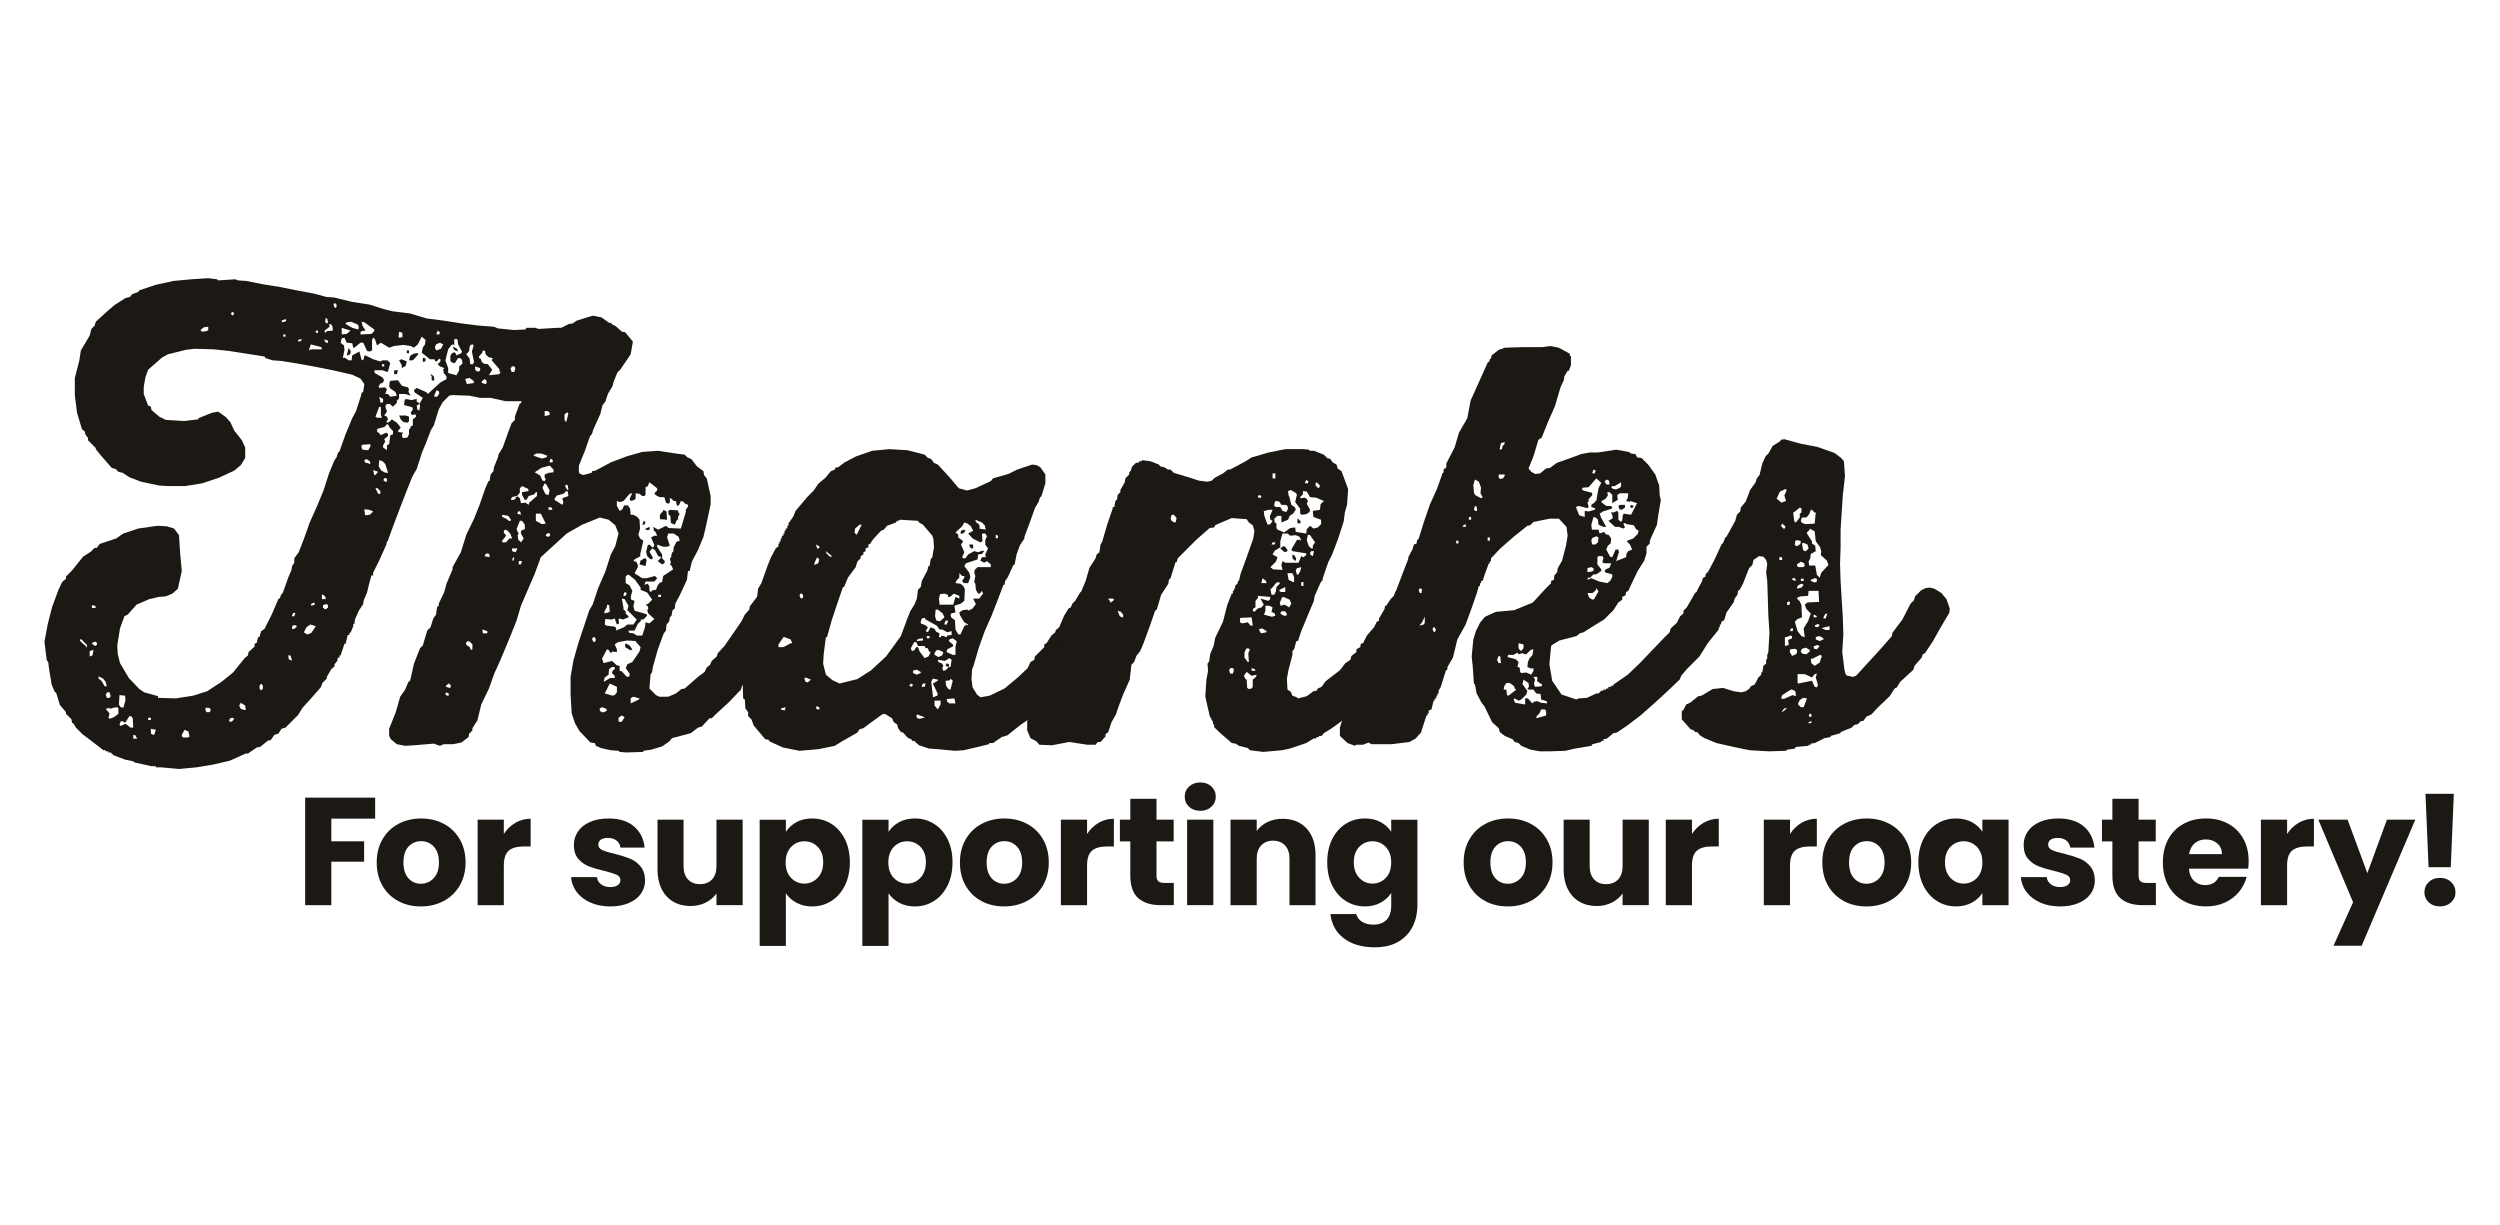 <svg viewBox="0 0 816 400" version="1.1" xmlns="http://www.w3.org/2000/svg" data-name="Layer 1" id="Layer_1">
  <defs>
    <style>
      .cls-1 {
        fill: #1c1814;
        stroke-width: 0px;
      }
    </style>
  </defs>
  <g>
    <path d="M31.26,146.24l-2.52-2.52v-.72l-.9-1.26-.18-.9-.9-.72-1.62-5.4-.72-5.76v-5.58l1.44-5.58.54-3.42,2.88-4.86.54-2.16,1.08-1.08.36-1.26,4.14-3.78,2.16-1.8,3.42-2.16,1.44-.36.72-.9,1.98-.72.36-.54,5.4-1.8,5.76-1.26,5.76-.54,5.58-.36,2.88.36.36.36,5.58-.36.9.36,2.7.18,5.4,1.08,5.58.9,5.4,1.08,5.76,1.08,3.96,1.08,2.52.18,5.94,1.44,5.76.9,4.5,1.44,2.88.72,5.76.72,5.4,1.62,5.58.72,5.76.9,5.76.72,4.86.36,1.26.54,5.22.54,3.78-.18.36-.54h2.88l1.08.36,6.12-.36h1.26l2.52-1.26,1.26-.18,1.26-.9,5.22-1.62,2.88.54,2.52,1.8h.72v.36l1.44.72,1.98,1.8,1.08.18,2.52,3.06-.72,4.14-3.42,5.04-2.7,2.52-.9.18v.36h-.9v.36h-.72v.54h-.9l-.18.54h-.72l-.72,1.08h-.72v.36h-.9l-.54.54-1.08.18v.54h-.9v.36h-.72v.36l-4.68,1.08-6.12.54h-3.06l-.9.54-5.58.18h-4.5l-4.86-1.08h-3.42l-3.6-.72-5.58-.18-.9.18-2.16,2.16-1.26,2.34-1.62,5.22-.9,1.44-1.8,4.68-1.08,2.52-1.8,5.58-1.44,2.52-1.8,4.5-2.16,5.58-1.98,5.22-1.98,5.4v.36h-.36l-.18,1.08-2.34,5.22-1.98,3.96v.9h-.54l-.72,2.52-.72,3.06-1.08,2.52-.18,1.26-1.44,2.16-1.26,2.88-.18,1.44h-.36v.72l-.9,2.16h-.36v.72h-.54l-.72,2.88h-.36l-1.26,3.78h-.36v.72h-.54l-.18,1.08-.9,1.08v.72l-1.08.9-1.44,2.52v.54l-1.44,1.44-.54,1.44-3.96,4.5-1.98,2.16-1.44,2.34-4.14,4.14-1.26.36-1.08,1.62-1.26.36-1.26,1.8h-.72l-2.7,2.16-1.08.18-2.88,1.98h-.72l-5.22,2.34-5.4,1.26-5.4.9-5.76.54-5.94-.54h-1.62v-.36h-1.44l-5.58-1.26-.36-.36-2.7-.54-3.78-1.44-.9-.9h-.72v-.36h-.9v-.36h-.72l-4.68-3.6-2.16-1.62-2.16-2.16-.72-1.26-.54-.36-.18-1.08-1.8-1.8v-.54l-1.98-2.34-1.26-4.14h-.36l-1.08-2.52-.9-5.58-.18-1.62-.54-.9-.72-5.94,1.08-5.76,1.44-5.58,1.98-5.4,1.26-2.7,1.26-1.08v-.72l1.98-1.98,3.6-4.5,2.52-1.62,1.26-1.26h.72l.9-1.26,5.4-1.8,2.34-1.62,4.86-1.62,6.3-.9,3.06.18,2.34.72,1.62,2.16.36,5.76.54,5.94-1.26,5.76-1.8,1.62-2.16.9-2.34.18-3.06.72-4.14,1.8-2.88,3.24-1.08.54-1.44,3.96-.9,5.58.18,2.88.72,2.88,2.88,4.86,3.42,3.6,1.62,1.08,4.5,1.26v.54l5.76.18,5.76-.9,4.5-1.44,4.68-3.06,3.78-3.06,3.78-4.68,1.08-.9.18-1.08,1.98-1.8v-.9l.72-.36.36-1.62.54-.36.54-1.8,1.08-.72,2.52-5.04,1.98-4.68.54-.36.36-1.08.54-.54,1.8-5.04,1.08-2.52.18-1.26.72-1.08v-1.44l1.44-1.98,1.62-4.14,1.98-5.58,2.34-5.22,2.16-5.22,1.8-5.58,1.62-3.96.9-1.44.36-1.26.54-.54,1.98-5.58,2.16-5.22,1.26-2.34,1.62-5.04.18-.9.54-.36.36-2.52-1.26-1.8-2.7-1.26-6.3-1.44-5.4-1.08-5.94-1.08-5.58-.9-2.7-.18-2.34-.72-.36-.54-11.52-1.8-5.04-.54-6.3-.18-2.88.36-5.76,1.44-1.98,1.08-4.5,3.96-.9,2.52-.54,3.06v2.34l1.44,3.78.9.36.18,1.08,2.52,2.16,2.16,1.08,5.94.36,4.68-.54v-.36l4.5-1.8,1.98-.36,2.52,1.8,1.44,1.62,1.26,2.7,2.52,3.24,1.08,2.34v3.42l-1.44,2.34-2.16,1.8-5.04,2.34-5.4,1.8-5.58.9h-5.76l-2.7-.18-5.94-1.26-3.78-1.44-2.16-1.44-1.44-.36-.9-.9-1.26-.36-3.78-4.32-1.44-1.8v-.36ZM27.66,210.5l.72.9v-.9l-1.98-1.98-.36.54,1.26,1.26.36.18ZM29.28,214.28l.9-.36.36-1.8-1.26.36v1.8ZM30,198.44h1.26l-.18-.72-1.08-.18v.9ZM30,210.14l1.08.72.54-.36v-.72l-.54-.36-.9.36-.18.36ZM33.24,222.38l.9,1.62h.72l-.36-1.44-.9-1.08-1.44-.72v.72l.9.72.18.18ZM34.5,226.52l.36,1.26h.9l.36-.54-.36-1.26h-.9v.36l-.36.18ZM35.76,233l-.36,1.26.36.36,1.44-.54,1.44-1.08v-1.98l-.9-.18-1.98.54v-.36l-1.26.36,1.08,1.26.18.36ZM40.26,231.02l.72-2.52-.18-1.44-1.8-.18-.18,3.06.54.9h.36l.54.18ZM40.62,235.88l-.54-.54-.72.18-.36,1.08.36.36,1.62-.72,1.62,1.26h.9l-.18-3.06-.36-.54-.72-.18-1.26,1.98-.36.18ZM43.5,241.1h1.26l-.54-1.08-.72-.18v1.26ZM48.36,234.98h.9v-.72h-.9v.72ZM50.34,239.84l.54-1.62-1.62-.36v1.62l.72.36h.36ZM59.34,240.38l.54.36h1.44l.54-.36-.36-1.62-1.26-.54-.9,1.62v.54ZM65.46,107.9l.54.36,1.44-.18.54-.36v-1.08l-1.44.18-.9.72-.18.36ZM68.7,232.1v-.72l-.54-.36h-1.08v.9l.36.54h.9l.36-.36ZM74.82,235.52h.9l.72-.9-.54-.36-.72.18-.36.54v.54ZM75.36,102.5l.72.54.36-.9-.72-.36-.36.72ZM80.22,231.74l-.18-1.44-1.44-.9-.54.9.54,1.08,1.08.36h.54ZM85.44,225.26l.36-.54v-.9l-.36-.54h-.36l-.36.54v.9l.36.54h.36ZM93.18,104.12l-1.26.54.18.54,1.26-.36v-.36l-.18-.36ZM92.46,109.88h.72v-.72h-.72v.72ZM95.34,215.54l-.54-1.62h-.72l.18,1.26.72.36h.36ZM95.34,201.14h.72l.36-1.08h-.72l-.36.72v.36ZM95.34,205.28h.72l.9-.9-.72-.36-.72.18-.18.54v.54ZM97.32,111.5l.9-.18.36-.54h-1.08l-.18.36v.36ZM99.3,206.54l1.08.54,1.26-.54,1.44-2.16-1.8-.54-1.26.9-.72,1.44v.36ZM100.92,114.38l.72-.36h3.42l-.18-.72-3.42-.9-.54,1.62v.36ZM102.54,196.64l-1.08.54.18.54,1.08-.36v-.36l-.18-.36ZM103.08,108.62h.72v-.72h-.72v.72ZM105.06,195.56h1.26l-.18-.9-1.08-.72v1.62ZM105.42,197.54v.9h.36v.36h.9v-.36h.36v-.9l-.36-.36-.9.18-.36.18ZM107.04,111.86v-.72l-1.26-.36.54,1.08h.72ZM106.32,108.62l.36-.54,1.98-.18-.18-1.44-.36-.54-.72-.18.18.9-1.62,1.26v.36l.36.36ZM107.04,105.38l-.18-1.26-.54-.36-.18,1.44.54.36.36-.18ZM109.56,100.52l.36-.54-.18-.72-.54-.36-.36.54.36.9.36.18ZM136.92,131.84l1.08-1.98-2.7-1.8-.18-.72.9-.72,3.24,1.44.36.54,4.14-3.78,1.98-1.08v-.9l-.9-1.08-.18-1.26.36-.36-1.44-.54-.72-.72.9-.9v-.72l-.36-.18-.9.9h-.36l-.36-.72h-1.44l-2.7-2.16.36-1.62.72-1.08.18-1.44-1.26-1.08-1.26,2.52-1.26,1.08-1.08-.54-2.34-.36-3.06.36-1.62.54-2.7-1.62-1.26.9-.72-2.16-.54-.36-.36.72v3.42l-.72.36-.9-.18-1.26-2.7h-.9l-1.98,1.62h-.36l-.36-1.44-1.8-.18-.72-1.62-.9.18-.36,1.44,1.08.9.18,1.44-.54,2.7.54-.18,1.44.9h.9l.18-1.62,2.34-1.26.72,2.7.54.18.36-1.44.36-.18,2.52,1.26,2.34.72.72-.36h1.62l.9.9-.72,2.7-.36.18-1.44-.54h-2.7l.18.9,2.52,1.44.54.9-.54.9-.72.18-.54.9.18.54,1.8-.18.72.54-.54,1.62h.9l.72.9,2.16-.36-.54-1.26-1.62-1.08-.36-.72.18-1.44.36-.36,2.34-.18,1.26,1.8,1.98.54.36.54-.18.9.72,1.26-1.8-.54h-1.98v1.44l-.72.72v.72l-1.26,1.26-1.08-.9h-.9l-.54.72.54,1.8-.9,1.26.9.36.36.9-.54.72.18.36.72-.18.9-.9,1.62,1.08,1.26,1.62-.9,1.08.18.36,1.44.18-.36.9.36.9,1.44-.18.54-1.08v-1.62l.36-.18.18-.72.72-.36v-1.98l1.08-.9-.18-.72-1.26.18-.36-.72.72-1.08-.18-.72-2.7-.72.18-1.44.36-.54,1.8.36,1.8-.36v.9l.72.36.18.36ZM111.54,109.16l1.62-.18,1.26-1.08-2.88-.9v2.16ZM112.8,105.74l2.16,1.26,1.98.54.18-.9-.36-.72-2.16-.9-1.44.18-.36.36v.18ZM113.52,113.48l.9.9v.9l-.36.54-.9.18.54-1.98-.18-.54ZM119.28,107.9l-1.26.18-.36.36v.72l3.6-.18.9-.9v-.54l-3.24-2.34-.9-.18.36,1.44.72,1.08.18.36ZM118.02,145.34v.9l.36.54,1.8.18.72-1.26v-.72l-2.52.18-.36.18ZM118.92,150.2l.18.72,1.8.54-.18-.9-1.08-.72-.72.36ZM119.28,168.2l1.44-.18,1.08-1.08-1.26-.54-1.62-.18.18,1.62.18.36ZM122.52,155.06l.9-1.08-1.62-.54.36,1.62h.36ZM122.52,135.98l.54.36h1.62l-.36-.9v-2.52l-.54-.18-1.08,2.88-.18.36ZM124.14,161.18v-.9l-.9-.9-.72-.18.9,1.98h.72ZM123.06,140.84l1.08.9v.36l1.98-.9.54.54v.54l-1.26,1.08.36.72-.72,1.26v.72l1.26.9v-1.62l.72-.36.36-2.88.9-.36v-1.08l-1.08-1.08-.54-1.08h-.36l-.9.9-2.16.54-.18.54v.36ZM126.66,154.34l-.9-2.88-.9-.9-1.08-.36-.18,1.98.72,1.26,1.08.72.9.18h.36ZM124.14,131.48l.9-.18v-1.08l-1.26-.72.36,1.62v.36ZM124.68,119.6h.72v-.72h-.72v.72ZM126.3,157.22v-.9l-.54-.36-.54.36v.54l.54.36h.54ZM128.64,120.86h1.26l-.36,1.26h-.9v-1.26ZM130.26,110.24l1.08-.18v-1.44l-1.08-.36-.18,1.62.18.36ZM132.78,117.98l-.36,1.44-1.26.72v-.9l-.9-1.62.72-.36,1.44.54.36.18ZM130.26,135.62h2.16l1.08.36v1.44l-.36.54-1.44-.18-.9-.9-.36-.9-.18-.36ZM132.78,114.38h.72v.9h-.72v-.9ZM136.38,115.28l.18.36-1.8,1.98h-1.26l.36-1.44,1.08-.72,1.08-.18h.36ZM136.92,131.84l-.9.54.18,1.26.72.36.18-1.8-.18-.36ZM138,116.9l.36-.18.54.36v.72l-.54.36-.36-.18v-1.08ZM140.52,122.48l.18-.36.9.72.18,1.26-.54.18-.36-.36v-1.26l-.36-.18ZM141.78,129.5h.9l.72-1.08-.18-.72-.72-.36-.72,1.62v.54ZM142.5,114.38l1.44-.54.72-1.44-1.08-.54-1.26.54-.36.9.18.72.36.36ZM142.5,109.16h.9l.18-.72-.72-.54-.36.9v.36ZM148.98,116l1.62-.72.18-.54-1.26-2.34-.18-1.44-.36-.36-.72.18v1.98l-.36-.36-.54.18-1.08,1.44-.9,3.6.9,2.52v1.62l2.7.72.9-1.62v-1.26l1.08-.9-.18-1.26-.54-.54h-.72l-1.08,1.62-.9-.18-.54-.54v-1.62l.36-.72.9-.54.54.54.18.54ZM147.9,113.12l1.26.72.36.9-1.26-.54-.36-.72v-.36ZM151.85,123.74l.54,1.62,2.34-.36-.18-.72-1.26-.9-1.08.18-.36.18ZM152.4,115.28l-.18.36,1.08,1.44.18,1.8h.9l.36-.72-.72-3.42.54-1.8-.18-.54-.72.18-.36.54-.18,1.44-.36.54-.36.18ZM156.72,120.86v-.72l-1.62-.54v1.08l.54.54h.72l.36-.36ZM156.35,116.9l.54.18.36,1.08.72.54,1.26.18,1.44,1.8-1.08,1.8,3.42-.36.36-.72-.36-.18v-.72l-2.52-2.88.36-.72-1.44-.36-.9-.9-.18-1.08-.72-.18-.18.72-1.08,1.26v.54ZM157.26,125l1.26.36.36-.36-.18-.9-.54-.36-.9.72v.54ZM166.61,120.14l.36,1.26h.9l.36-1.26-.36-.54h-.9v.36l-.36.18Z" class="cls-1"></path>
    <path d="M189.11,154.52l1.26.54,2.7-.72.18-.54,1.08-.18,5.04-2.7,5.22-1.98,5.04-1.44,5.22-.36,5.76.9,2.88.36.9.9,1.26.54,1.8,2.34,2.16,1.62.18,1.26.9,1.08,1.26,5.76v2.7l-1.26,5.94-1.08,4.68-1.8,4.32-1.98,3.78-.72,3.06h-.54l-.36,2.88-2.34,5.04-1.44,2.7-.18,1.62-.72.54-.36,1.8-.54.54-.18,1.26-.9,1.08-.18,1.98-.72.9-1.98,5.4-1.62,5.76-.18,1.44-.54.9-.36,4.5,2.16,2.16,1.08.54h2.88l2.52-1.08,1.8-1.44,1.08-.18,4.32-3.78,2.16-1.62.72-1.44,1.08-.9.54-1.26,1.62-1.44.36-1.08,2.16-2.34,3.24-4.68,2.34-3.42,1.08-2.16,1.44-1.62.18-1.08,3.6-4.68,1.62-1.26.72-.18,2.7.72,2.34,1.62,1.98,2.52.54,2.52-.36,1.62-1.8,2.52-1.08,2.52-2.16,3.78-3.06,3.96-1.62,2.52-.18.9-.72.18-1.08,1.8-.72.36-1.44,2.52-1.8,1.98-.36,1.26-3.96,4.14-4.32,3.96-1.26,1.26h-.72l-2.52,2.7-1.26.36-2.34,1.8-5.4,1.44-.72.18-.9,1.08-2.34,1.62-3.6,1.08-2.52.36v.36l-5.58.18-2.16-.18-.36-.36-2.52-.18-3.24-.72-1.62-.72-.36-.9-1.44-.18-3.6-3.78-1.44-2.52-1.08-3.24-.36-6.12v-5.76l.9-5.22,1.62-5.76,3.6-10.8,1.08-1.8,1.8-5.4,2.34-5.4,1.8-5.58,1.44-2.7,1.08-4.14-1.08-2.7-2.16-1.8-2.88-.72-5.76,2.34-5.04,2.88-4.14,3.78-4.32,3.96-1.98,5.4-2.34,5.4-2.16,5.04-1.44,4.86-2.16,5.4-2.16,5.22-1.62,3.78-1.26,2.7-1.8,5.04-2.52,5.22-1.26,5.22-1.62,2.52v.72l-1.08,1.08-.18,1.08-2.34,1.8-2.7.54h-3.06l-1.26.54-1.98-.72-6.48.54-2.88.18-2.7-.54-1.98-1.62-.54-1.08v-2.34l2.16-5.4,1.44-5.04,1.62-2.34,1.08-2.52.54-.36,1.26-5.58,1.98-5.04.9-.9,1.44-4.86,1.08-1.08.9-2.88.9-1.26.36-2.52.54-.36v-.72l1.8-3.78.72-2.7,1.98-4.68v-.72l2.7-4.86,1.8-5.76,2.52-5.22,1.8-4.5,1.8-5.22,1.08-2.52h.36l.36-2.16.9-1.08.18-1.26,1.44-3.6v-.54l1.44-2.34,1.8-5.04,1.08-2.88,1.08-1.08v-1.08l1.26-3.42.36-.9h.36l.54-2.52.36-.36v-.72l.54-.54.36-2.16.72-.9.36-1.26h.36l.36-2.52.72-.54.9-2.34,1.8-2.34,1.98-1.44,5.94-.36,5.04-.54,6.3.18,3.24.72,2.34,1.44.54,1.08v2.7l-2.16,5.4-.36,1.44-1.44,2.34-.9,2.7-.9,1.08-.72,2.88-2.34,5.22-.36,1.26-.72.9-1.62,4.68-1.98,4.86v1.98l.18.54ZM146.46,227.06v-.72l-.9-.36-.18.72.54.36h.54ZM145.56,224.18l1.26.36.36-.36-.18-.72-.54-.36-.9.72v.36ZM153.3,211.22l.36.9.54-.18v-1.62l-.9-.9-.72-.18-.54.72.36.72.72.36.18.18ZM159.06,206.72v-.72l-1.62-.54.18,1.26h1.44ZM158.16,181.52l1.62.36v-.9l-.54-.36-.72.18-.36.72ZM165.18,169.28l.9.72h.54l.18-.36-.9-1.26-1.98-.36v.72l.9.36.36.18ZM165.18,174.86l-1.26,1.62v.54h1.26l1.08-1.26h.9l-.54-1.44-.9-1.08-.9-.36-.36.36v.72l.54.54.18.36ZM166.8,163.16h.9l.54-.36.18-.9-1.26.36-.36.54v.36ZM168.78,179h-1.62v.9l1.08.36.54-.9v-.36ZM167.52,183.14l.36-1.08-.36-.18-.36.9.36.36ZM169.32,174.14l-.36.54.18,1.44.9.9.9-1.26-.9-1.62v-.9l1.26-.54v-1.44l-.9-1.26h-.72l-1.08,2.7.54,1.26.18.18ZM169.68,159.38v1.44l-.9,1.08.9.72.36,1.62,1.44-.18,1.08.72.18-.72,2.52-2.16v-1.26h-.36l-.54.72-1.8.54-.72,1.26h-.54l-.9-1.62v-.9l2.16-.36-.18-.72-1.98-.9-.72.72ZM168.78,167.66l1.26.36-.18-.9-.54-.36-.36.54-.18.36ZM169.32,184.22h.72l.36-1.08h-1.08v1.08ZM174.18,148.76l2.7.9,1.44-.36.36-.54-1.98-.72h-1.62l-.72.36-.18.36ZM179.76,152.18l-.54-.18-2.52.72-2.16,1.44,1.8,1.08.72,1.62.72.18.36-.72-.36-.36v-1.08l1.26-.54,1.62-.18v-.9l-.72-.72-.18-.36ZM174.9,170l1.98,1.08,1.26-.18-1.62-3.24h-1.62v2.34ZM179.04,161.54l.36-1.44-1.08-1.98-.54-.36-.72,1.44.9,1.98.72.36h.36ZM177.78,135.8l1.62-.36v-.72l-.54-.54h-1.08v1.62ZM179.4,174.14l-.36-.18-.72.36-.18.54.54.36.72-.18.18-.54-.18-.36ZM179.04,166.4h1.26l-.18-.72-1.08-.18v.9ZM179.4,150.92h.9l.18-.72-.72-.54-.36.9v.36ZM181.02,163.16l2.52,1.62.36-.72-.36-1.44,1.98-.72-.18-1.44-.54-.18-.9.9-2.16.54-.72,1.08v.36ZM184.8,137.78l.72-2.7-.36-.54-.9.72v1.8l.36.54.18.18ZM185.52,159.92l-.18-1.44-.54-.36-.36.54.72,1.26h.36ZM194.15,209.6l.36-.72-.36-.9h-.54l-.36.54.36.9.54.18ZM195.77,231.2v.72l.54.54h.9l.9-.54-.18-.54-1.26-.54-.54.18-.36.18ZM207.47,209.24l-2.7-.18-3.06.54-1.08.72.72,1.62v.9l-1.44-.18-.54.54-.72-1.08-.54-.18-1.62,3.06.54,1.44,2.7-.72,1.62,1.44.9.18v1.62l.72.18,1.44,1.62.72.18.36-.36v-.72l-1.26-1.8.54-1.26,1.62-.72,2.34-3.42.36-1.44-1.44-1.62-.18-.36ZM198.65,220.22l-1.26.9-.36,1.44,2.16-1.26h1.44v-.72l-.9-.9.18-.72.72-.54v-.72h-.9l-.9.72-.18,1.44v.36ZM197.4,200.24l1.62-.54-.18-2.16-.72-.18v.72l-.9,1.62.18.54ZM203.51,198.98l.72.54v.72l.9.9v.36l-1.8.72-1.08-.36-.36.36.18,1.26-.72.36-.72-1.98-.9.36-2.16-.18-.18,1.8.54.36,2.88.36.36.72-.18.54,2.7-1.08,1.08-.9h1.98l1.08-1.62-3.06-3.06.36-1.44-1.26-2.16-.9-.18.54,3.06v.54ZM197.4,226.34l2.52.72.72-.18.72-.9v-1.8l-2.34-1.08-1.62,3.24ZM210.71,159.02v2.34l-.36.54h-.72l-.9-.72-1.26-.18v1.62l-.36.54-1.26.36-.36-.72.9-1.8-.9.18-1.98,2.34-1.26.36-.9-.36v1.62l.9,1.62.9-.54.54-1.26h1.26l.72,1.08.18,1.98h.9l1.26.72.72.9.18,2.88-.54,1.98.54,1.26,1.08.72-1.08,4.68.18.36-1.98,1.08-.36.54.9.18.54,1.08v.72l-1.08,1.98,2.52,1.62h1.44l2.7-.72.72.72-.9,1.08h-2.88l-.36,1.08,1.08-.36.54.9v1.44l.54.36.36-.54,1.26-.18.54-1.44.72-.9.72-.18.36-1.98,3.24-2.16-.54-1.26-.54-.36.36-.54-.36-1.44.36-.18.36-1.8h.36l.18-1.62.9-1.8,1.08-.36-.36-1.26-1.62-1.08h-1.8l-.36,1.26.9,2.7-.9.36h-1.26l-1.98-.72v.72l1.62,2.52v1.26l.9.9-.18.72-.72.36-1.44-1.08,1.08-1.08-.18-.36-.72-.18-1.08-1.98-.9-.54-.9,1.08,1.08,1.8-.18.72-.72-.18-.9-.9-.36-1.44.54-2.16.54-.18.9.9h.36l.36-.72-1.08-2.52,1.08-.54h.9l-.54-1.26-.54-.36-.18-1.26,1.62.9,2.52-1.26.9.72,3.96.18,1.62-5.4v-.72l.72-1.08v-.54l-1.26-.54v-.36l-1.08-.36-.54,1.26-.72.36-.36-1.62h-.72l-.9-.9h-.36v1.44l-.54.36-.72-.36-.54-1.8h-1.62l-1.26-.72-.36-.54.9-.9v-.72l-2.52-1.98-.54,1.26-.72.36ZM202.25,235.7l.72-.18.9-1.44-.9-.54-1.08.72v1.08l.36.36ZM203.51,194.48h.72l.36-.9-.72-.36-.36.9v.36ZM204.23,209.96l1.26.72.9,1.26-.54.36-1.8-1.08v-.9l.18-.36ZM204.23,190.34l1.26.72.9,1.8-.54,1.98.18.9,1.08.36-.36,1.8.36,1.44,3.78,1.08.36.54-1.26,1.26h-.9l.18.36-1.08,1.08-1.08,2.16h-1.98l.18.72,1.44.18,1.08.72h1.8l.9-2.7.18-1.62,1.26.36,1.62-1.44-1.98-1.8-.36-1.08.36-.54-.18-.72-.72-.54.72-.18,1.44-1.44-1.62-2.34-2.16-.9v-.72l-1.8-2.52-1.98-1.62h-.54l-.54.54v2.16ZM205.85,227.96v1.62l2.7-1.26.18-.36-1.98-.54-.72.36-.18.18ZM210.71,182.24l.36.54-.36,1.98-1.98-.54.36-1.26,1.26-.72h.36ZM209.99,170l.72.36-.36.9h-.72l.36-.9v-.36ZM210.71,172.52l1.26-.54.18.72-.54.36-.9-.18v-.36ZM214.85,194.84h.9v-.72h-.9v.72ZM216.47,166.4l1.08.54.18,2.7-2.34-.18v-1.44l1.08-1.26v-.36ZM221.33,166.76l.18.72.36.18-.54,1.08v.9h-.36l-.72,1.62-1.26-.54-.18-2.34-.54-.36-.18-1.26.72-.36,2.34.18.18.18Z" class="cls-1"></path>
    <path d="M319.97,227.6l3.06-.54,4.86-2.34,4.32-3.6,3.24-3.06.9-1.98,1.26-.72.18-1.08,3.06-3.06v-.9l.72-.36,1.62-2.52,1.26-1.08.18-.72,1.08-.9,1.62-3.78,1.44-2.34.72-.36.54-1.26.9-.9,1.62-2.7,2.16-1.62,1.26-.18,2.88,1.08,2.16,1.8,1.44,1.98.54,2.16-.9,3.24-2.88,4.5-1.98,3.24v.72h-.54l-2.16,3.42-3.42,4.86-1.08,1.08-.18.9-1.08.72-.36,1.08-3.6,4.14-3.96,4.14-1.08.54-1.98,2.16-4.68,3.24-4.32,3.42-1.8.54-2.88,1.98h-1.26v.36l-5.22,1.26-3.06.72-2.88.18-5.76-.54-2.7-.18-3.24-1.08-1.62-1.44h-.72v-.36l-1.44-.72-1.44-1.62-.72-.18-.9-1.26-.36-1.26-1.08-.72-.54-1.26-2.34-1.44-.9.18-3.96,2.88-2.16,1.62-1.26.36-.72,1.08-5.04,2.88-2.34,1.44-5.22,1.08-6.3.54-5.4-1.08-4.32-1.98-.36-.54-1.08-.18-3.78-4.5-.72-1.98-1.08-1.08v-1.26l-.9-1.26-.18-2.88-.54-.36-.18-5.76-.18-2.7.36-3.06.72-2.34.18-5.58,1.62-5.94,1.8-5.58.54-4.86,1.08-1.8,1.98-5.58,1.08-2.7,1.62-3.06.9-.72v-.9h.36v-.72h.36v-.9h.36v-.9h.54v-.72h.36v-.9h.36v-.72h.54v-.9h.36v-.72l1.62-2.34.72-1.8,3.78-4.5,2.16-2.16,1.44-2.16,2.34-1.98,1.8-2.16,1.26-.54.36-.72h.72l2.16-1.62,3.78-1.98,5.22-1.8,5.58-.54,5.94.36,5.58,1.44,1.08,1.08,1.08.36.9,1.26,1.26.54,3.96,4.32,2.88,3.42,2.7.72,2.7-.72,5.04-2.34.72-.9,5.04-1.44,2.88-1.44,4.86-1.62,1.44.18,1.26.72,1.62,2.34v2.88l-1.26,4.14-.54.54-.36,1.26-1.26,2.16-1.8,5.04-1.62,4.32v.54l-1.44,2.16-1.08,2.88-.72,3.6h-.36l-1.8,3.96-.9,1.26-.18,1.26h-.36l-1.98,5.22-1.98,5.04-2.16,4.86-1.98,5.58-1.62,5.58-.54,1.44-.18,3.06.36,2.7,1.44,2.34.72.54.36.36ZM255.72,207.98l-1.62,2.34v.9h1.62l2.34-1.26h.54l-.54-1.26-1.98-.72h-.36ZM254.82,231.56l1.26.36.36-1.08-1.44.36-.18.36ZM261.84,195.38l.36-.72-.36-.9h-.54l-.36.54.36.9.54.18ZM262.56,221.48l.36,1.08.72.18,1.08-.9-1.8-.72-.36.36ZM265.8,184.4l1.26-.54.36-1.26-.72-.72-.9,1.98v.54ZM267.42,179v-.72l-1.08-.54.36,1.26h.72ZM267.42,231.56v-.72l-.9-.36-.18.72.54.36h.54ZM292.79,170l-.36.54-2.88,1.08-1.08,1.26-.9.36-2.52,2.7-1.08,1.62-.54.18v.9l-.9.36v.9l-.72.36v.72l-.9.54v.72l-1.08,1.08-.54,1.8-2.52,3.42-1.26,3.06h-.36l-1.8,5.22-1.8,5.4-1.62,5.76h-.36l-.72,5.58-.18,3.06.9,3.6,2.16,1.8,2.34,1.08,5.76-1.44,4.5-2.88,4.86-4.5,1.98-2.7,2.88-3.96,1.98-5.4,1.08-2.7,1.44-2.34.72-1.8.36-2.88.9-.9.36-1.98,1.8-3.42.36-1.44h.36l.36-2.16.54-.72.54-3.24-.18-2.7-.36-1.08-3.06-3.6-1.26-.72-.36-.54-5.76-.36-.72.36h-.36ZM271.56,181.52l-1.98-1.62.18.72,1.08,1.08h.54l.18-.18ZM279.65,174.5l1.62-3.24h-.72l-1.44,1.26-.18,1.26.36.54.36.18ZM296.75,223.82l.9.36.36-.72-.72-.36-.36.54-.18.18ZM297.65,212.48l.72-.18.72-1.08h.54l.54,1.44,1.62,2.16,1.26-.54.72-1.44-.54-.18-.36-1.08h-.72l-.36-.72h-2.16l-.54-1.26h-.72l-1.08,1.98.18.54.18.36ZM298.01,218.96v.72l1.26.54,1.26-.54v-.36l-1.26-.72-.9.18-.36.18ZM301.79,234.08l-2.52-.9-.18.72.36.54.72.18,1.44-.36.18-.18ZM299.27,209.24l1.98-.18v-.72l-1.44.18-.54.36v.36ZM300.53,203.48l1.44.54.9.72-.72,1.26.72.36.9-1.62,1.26.54.54.9,1.08.54-.18,1.26h.54l.36-.54,1.62.54.18-.54,1.44-.18v-1.26l-1.44.36-1.62-.9h-.9l-.9-1.26-3.6-1.98-.36-.54-.9.18-.36,1.08v.54ZM300.89,224.18h.9l.36-1.08h-.9l-.36.72v.36ZM302.51,208.34h.9v-.72h-.9v.72ZM304.49,227.6l1.44-.54.18-.54-1.62-3.42,1.62-.9v-.36l-1.62-.36-.54,1.08.54,4.5v.54ZM305.03,213.74l1.26.72,1.26-.54.36-1.08-1.62-.72-.72.18-.54.9v.54ZM305.03,228.68v1.62l1.08,1.26.9-1.62v-1.26h-1.98ZM305.75,202.58l1.08.18,1.44-1.26-.54-1.26-1.62-1.26h-.72l-.18,2.16.36,1.26.18.18ZM310.25,217.7l.36-2.34-.72-.54-1.44.9-2.34-.36.18.72,1.26.54.36.72-.36.72.36.9.72-.18,1.08-1.08h.54ZM306.65,197.36h4.5l.72-2.52,1.26.54v-.9l-1.8-.72-1.26,1.08h-.54l-.18-.72-1.08-.36-1.44.18-.36,1.44.18,1.62v.36ZM308.27,203.84h.72l.54-1.26h-.9l-.36.9v.36ZM309.53,217.7l-.9-.36.36-.9.9.54-.36.72ZM308.63,222.2l.18,1.62.72,1.08.72.18.72-2.88-.72-.72-.18.54-1.08.18h-.36ZM312.23,209.24l-1.26-.9-1.08.36-.18.54,1.44,1.26-.18.54-1.8.9-.18.9,1.98.9h.9v-2.7l.36-1.44v-.36ZM308.99,228.32l.18.72.72.54h1.98l-.36-1.62-2.34.18-.18.18ZM315.65,203.84l.18.36.18-.36-1.26-.72-1.44-2.34-.18-.9,1.08-.72,1.44-.18.72.36.18-.36.72-.18,1.26-1.62-.9-1.8h1.98l1.26-1.62-.36-.9-.72.9h-.54l-.72-1.26-.18-1.98-.36-.54.36-1.98-.36-1.08.18-.9.9-.9h4.32v-.9l-1.26-1.08-.9.54-1.26-.72.54-1.08h1.26l-.18-.9.9-1.98-.9-1.26v-1.44l.54-1.26-.54-.9h-1.08l.18,2.52-.72.36-2.52-1.26-1.44-1.62,1.62-.9-.72-1.44-1.08-.9-1.08-.36-.72,1.26-2.16,1.98.9.72v.9l1.62,1.26-.72,1.08,1.08,2.52-.72,1.62.36.36h.72l.9-1.26,1.98-1.08,1.26.36,1.44-.54.54.18-.72.9-1.26.18-.18,1.62-3.78,1.26-.54.9,1.62,2.16.36,1.44-.72,1.98h-1.44l-.54-.72.72-1.08v-.54h-.72l-.9-.9v1.44l-.9.9-.36.9,1.62.18.9.72.54,1.08-.18,3.78-1.08.9-2.16.72.36,2.16-1.44.36-.18.72.36.72,1.08.72.18,3.06.9,1.62h.72l1.26-2.7.54-.36.36-.18ZM315.11,173.24l-.72.9h-.9l.18-.9.9-.36.36.18.18.18ZM316.37,177.74h1.26v1.26h-.72l-.54-.9v-.36ZM319.61,172.52l2.16.36-.36-1.44-.9-.9-2.16-.9.18.72,1.08.9.18.72-.18.54ZM325.01,175.76l.72-.18v-.72l-.72-.36v1.26Z" class="cls-1"></path>
    <path d="M423.65,227.96l2.88-.72,2.16-1.62,1.08-.18.36-.72,1.26-.54,1.26-1.8,4.68-3.6,1.8-2.34,1.62-1.08.36-1.26,1.62-1.26v-.9l1.26-.72.18-1.08.72-.18,1.26-2.52,2.34-2.7.9-1.8.72-.36v-.72l1.8-3.06.18-1.08h.36l1.44-2.16,1.26-1.26.36-1.26,2.34-1.08h1.98l3.6,1.98,1.98,3.24v3.42l-1.26,2.52-1.26,1.62-.18,1.26-1.8,2.16-.72,1.8-3.24,4.68-.36.72-1.08.72-.18.72-2.88,3.78-3.42,4.14-1.62,2.16-4.32,3.96-4.14,3.78-4.5,3.24-2.34,1.44-.72.9h-.9v.36h-.72v.36l-1.08.18-2.34,1.44-5.4,1.8-2.52.54-6.12.54-4.32-.54-.72-.72-2.88-.72-1.08-.72-1.26-.18-4.14-3.6-1.62-1.62v-.9h-.36v-.72l-1.08-1.98-1.44-6.3.36-5.58.54-2.88-.18-2.34.54-.72.36-2.52,1.08-2.52.54-2.7,2.52-5.22,1.44-5.58,1.44-3.6h.36v-.9h.36v-.72h.36v-.9l.9-.9v-.72h.36l.54-2.34,1.98-5.4,2.16-6.12.36-2.52-.54-1.8-1.26-.9-.72-1.08-4.86-.36-4.68,1.98-.72.36-.36.72-1.44.18-4.32,3.78-6.12,6.12-.36,1.26h-.36l-.9,2.88-.72,2.34-.54.54-.18,1.26-2.34,3.6-1.44,4.86-.54.36-1.8,5.22-1.98,5.4-1.08,2.52-1.26,1.62-.72,1.98-.9.9-.54,4.86-2.16,4.86-1.44,3.78-.9,2.7-1.44,2.52-1.08,3.24-.9.72v.72l-1.62,1.8h-.9l-.72.9h-2.7l-5.94-.9-5.58,1.08-4.14-.18-.9-1.08-1.98-1.08-1.08-2.52v-2.88l.72-2.88,2.34-5.58.9-1.26,1.8-5.04v-.9l.54-.9v-.9l.9-.72.36-1.26.9-.72.72-2.16,1.26-1.98v-1.26l.9-.72v-1.08l1.26-3.42,1.26-3.78.36-1.26.9-1.08.9-2.52.9-1.26,2.16-5.22,1.26-4.32,1.98-3.06.36-1.26.9-.72.36-2.52.54-.9,1.62-5.58,1.8-5.22v-.54h.54l.36-1.98.54-.54.18-1.44.9-.9v-.72l1.44-2.52.18-1.26,1.26-1.26v-.72l.54-.54.36-1.26,1.26-1.26,1.08-.18v-.36h.72l.36-.36,2.7.36,2.7,1.08.36.54,1.44.36,1.08.72h.9l1.08,1.08,5.4,1.62,2.7.9,2.88.36,1.44-.36.9-.9,2.7-1.44,1.62-1.26h.72l5.04-2.7,1.98-1.26,5.58-1.62,5.4-1.08h5.94l1.8.18.36.36h1.26l3.24,1.26,1.26,1.26h.72l.9,1.26,1.26.72.36,1.26,1.26.9,1.8,4.86.36,1.08-.36,5.04-.72,2.52-.36,2.88-1.8,5.58-1.98,5.22-1.26,2.52-1.8,5.22v.54l-.72.9-1.98,4.5-.18,1.44-1.98,4.68-2.16,5.22-1.08,3.24h-.54l-.72,2.7-.54.54v1.26l-1.26,4.86-.54,2.88.18,3.6,1.08.72.54,1.26,1.44.54.36.36ZM361.19,196.46l1.26.36,1.26-1.08-.54-.36h-1.62l-.18.9-.18.18ZM366.59,201.5v-.9l-.72-.9-1.08-.36.72,1.8.72.36h.36ZM383.69,170.54l.36-1.44-.9-1.08h-.72l-.36,1.26.36.72.9.54h.36ZM401.15,218.6l.36,1.26h.9l.36-1.26-.36-.54h-.9v.36l-.36.18ZM404.75,201.86v1.26l.72.36,1.8-.36.9,1.08h.72l-.36-2.7-3.6.18-.18.18ZM406.91,221.84l.18,2.7.54.36.9-.18.36-.54v-2.34l1.08-.9.18-.72-1.62.36-1.62-1.26-.9,1.26.54,1.08.36.18ZM407.63,216.08l-.18-2.88.54-1.26-.72-.36-.54.18-.54,1.26v1.62l1.08,1.44h.36ZM408.53,218.96h1.26l-.18-.54-1.08-.36v.9ZM409.79,196.1v2.16l-.72.36-.18.72.54.36,1.08-1.08,1.26-.36.72-.9-1.08-1.98,2.52.72.54-.36.18-.9-4.14-.36.18.54-.72.9-.18.18ZM410.51,162.26l.9.36.36-.72-.9-.36-.36.72ZM410.87,205.46l.72,1.26,1.8-.36v-.36l-1.44-.9-.72.18-.36.18ZM411.77,190.34h1.62l-.18-.72-1.08-.9-.36,1.26v.36ZM412.49,166.76l.18,1.62,1.08,2.88.9-.18.72-1.08-.72-.36-.18-1.08.9-2.16h-1.44l-1.08.36h-.36ZM412.49,200.6l2.7.72,1.08-.36-.18-.72-1.08-.54.36-1.44-1.08-.54h-1.26v1.62l-.36,1.08-.18.18ZM417.89,178.64l-1.8,1.08-.72,1.26,1.62.9-.54,1.44-1.8,1.8.9.72,3.06.18-.36-1.62.36-1.26.9.54h4.32l.9-2.16.72.36.9-.72v-.54l-4.5-.72-.36-.54,1.8-3.06.72-.18.72.36-.54-1.26-1.26-.54-1.8.18-.9-.72h-1.62l-.72,2.52v1.98ZM414.65,192.14l.36,1.98h.9l.54-1.08.18-1.44,1.08-1.08-.18-.54-.9.18-1.62,1.98h-.36ZM415.01,177.74h1.08l.18-.72h-.9l-.36.72ZM415.37,156.14h.9v-1.62h-.9v1.62ZM420.77,161.9l.72,2.88,1.26.9.18.72-.9,1.26-1.08.72-.54,1.26-2.16.9v-2.16h-1.26l-1.08.9.18,1.26.54.36v1.44l.36.54,2.16.9,1.98-1.44,1.62-.18.18,1.44,3.42.54.18-1.44,1.08-1.08,1.08.9,1.44-.36,1.08-1.08v-1.44l-2.52-.9-.18-1.98,2.34-.36.18-1.8,1.08-1.08-2.52-1.08-1.98-.18-1.08-1.8-1.26-.18v1.08l-.9.9v.36l1.44-.18.72.36.36.72-.36.9,1.08,1.98-.18.72-1.08.72-1.62.18-.36-.54v-1.44l-1.62-2.16.54-2.34-.18-.54-1.8-1.08-.9.36.18,1.44.18.18ZM415.91,165.14l.54.36h1.44l.72,1.26,1.26.36.54-1.08-.18-.9-.54-.36h-1.44l-.72-1.08-1.26-.18-.36,1.08v.54ZM417.53,192.86l.54.36h1.44v-1.62l-1.8.9-.18.36ZM417.89,197.72l1.44-.36,1.44.9.72-1.26-.54-1.26-1.98-.9-.54.18-.72,1.8.18.36v.54ZM420.23,179.9l-.9.36-1.44-1.26.9-.72.72.18.72,1.08v.36ZM417.89,200.24l1.08.72h.9l.18-.54-.54-.9h-1.26l-.36.72ZM422.39,189.98v-1.62l-.54-1.26h-1.62l.36,2.16,1.44.72h.36ZM421.85,180.98l.72.36.54,1.08-.36.72-.9-.9v-1.26ZM423.65,187.64l.72-1.08.36-1.44-1.44.36-.36.72.36,1.26.36.18ZM423.65,169.28l.9.9-.18.72-.9-.18v-1.26l.18-.18ZM424.73,191.24h.72v-1.26h-.72v1.26ZM425.99,157.76h.9l.18-.72-.72-.36-.36.72v.36ZM427.25,178.28l.72.72h.54v-.9l.72-1.08-1.62-2.34-.72-.18-.36,1.8.54,1.62.18.36ZM428.51,181.52l.36-1.62h-.9l-.36.54.18.72.72.36ZM430.49,159.38l.36-.9-1.08-1.08-.36.36v.72l.72.72.36.18Z" class="cls-1"></path>
    <path d="M506.27,210.86l-.54,5.94.9,5.4,3.06,4.5,4.86,1.62.72-.36,2.7-.18,3.06-1.44h.72l.9-.9h.72v-.36h.9v-.36h.72v-.54h.9v-.36h.72v-.36l4.68-3.24,4.14-3.96,3.6-3.78,3.96-4.14,1.98-1.98.36-1.26,1.98-1.8,1.08-2.16,1.08-.9v-.9l1.08-1.08,2.7-4.68,1.44-1.26,1.98-.36,3.06,1.44,1.98,1.98,1.26.36.72,1.62.18,1.44-1.08,3.6-.9.54-.18.9h-.36v.9h-.36v.72l-3.6,4.5-2.7,4.32-4.14,4.14-1.8,2.16-.54,1.26-3.96,3.78-4.32,3.96-4.5,3.96-4.5,3.42-3.24,2.16-1.08.18-2.16,1.8-1.08.18v.54h-.72v.36l-2.88.72-.36.54-5.4.9-3.06.72-5.4.18h-2.88l-3.06-.54-3.06-1.26-.9-.9-1.26-.36-.72-.9-2.52-1.08-1.62-1.26-.36-1.26-2.16-1.98-2.52-5.22-.9-1.08-1.62-3.06-.54-2.88-.36-.36-.36-5.4-.36-3.42.54-5.58.9-2.88,1.26-2.52,1.62-1.98,3.6-1.62,5.94-.54,4.86-1.98,1.26-.54,3.96-4.32,1.98-1.98v-.72l.9-.36.18-1.44.9-1.08.18-1.26,1.44-2.52,1.26-4.86.54-3.24-.36-2.88-2.52-2.7h-2.88l-5.4,1.08-1.08,1.08-.9.18-4.5,3.6-4.32,3.78-3.06,3.24v.9h-.36v.72h-.36l-1.62,4.5-.36,1.26h-.54v.72h-.36v.9h-.36l-.72,2.52-1.62,4.68-1.98,5.4-2.7,4.86-1.44,5.94-1.8,3.06v.72l-.54.54-1.62,5.22-.72,1.26v.9h-.36v.72h-.36v.9h-.54v.72h-.36l-.72,2.88-.9.36v.9h-.36v.72h-.36l-1.8,5.58-1.8,1.98-1.98,1.08-5.76.72h-6.66l-.9-.54-1.8.72h-2.34l-.18.36-2.52-.9-2.52-2.34v-2.7l.9-2.88,1.98-3.42.54-2.52,1.44-4.14.9-1.08.9-2.88.72-.36v-.72l.9-.9.36-2.52,1.62-4.32,2.34-5.4.72-1.08.18-1.08h.36v-.72h.54l1.44-5.04,2.34-5.22,1.98-5.22,2.16-5.58v-.54l1.44-2.7.36-1.44.9-.36.18-1.08.54-.54,1.62-5.22,1.98-5.76,2.34-5.22,1.8-5.04.36-.36v-.9l.9-.72v-1.26l2.7-5.22,1.44-4.86,2.7-4.68,1.08-5.76,1.62-3.6,2.34-5.22,1.62-3.6.54-.36.18-.9h.36l.18-1.08,2.34-1.8,1.98-.72,5.94-.18h6.3l2.7-.36,2.7.54,3.6,1.98v.72h.36v3.06l-.72,1.8h-.36l-1.08,1.8-.18,1.26-1.08,2.34-1.8,6.12-2.16,4.86-2.16,5.4-1.08.72-1.62,5.4-1.62,3.96.9,1.08,1.26.72,1.62-.18,1.98-1.62,1.26-.18,2.16-1.62,5.58-1.98,2.34-.9,2.88-.54h2.7l5.94-.9,4.14.72.72.54,1.44.18.54,1.08,1.44.18,2.16,2.16,2.34,3.24,1.26,3.6.18,3.42.36,1.26-.9,5.4-.36,2.7-1.8,3.96-.54,1.26v.9l-1.08,1.08v2.16l-.72,2.34-2.16,3.42-2.16,4.5-.9,1.98-.72.36-.18,1.08-1.08.54v.9l-1.26.9-1.62,2.52-3.06,3.06-4.14,2.52-2.52,1.62-1.26.36-1.08.9-5.58,1.44-2.34,1.44-.36.36ZM449.57,222.92h.9v-.72h-.9v.72ZM457.85,200.96l.72.36.36-.72-.72-.36-.36.72ZM460.19,203.84h1.26l-.18-.54-1.08-.18v.72ZM462.71,203.48l.72.72,1.26-.36.36-.54v-1.98l-1.44.36-.9,1.44v.36ZM463.97,193.58l.18-1.26-.72-.36-.36.72.36.9h.54ZM468.29,206.36l.36-.72-.36-.9h-.36l-.36.54.36.9.36.18ZM475.31,177.38h.72v-.9h-.72v.9ZM477.29,171.98h1.08l.18-.72h-.72l-.36.54-.18.18ZM479.45,169.64h.72v-.9h-.72v.9ZM481.07,160.64l.36.9,1.98,1.08.54-.36-.72-1.26.18-1.8-.72-1.98-1.26-.72-.54,1.8.18,1.98v.36ZM482.15,166.76l-.18-1.44-.54-.18-.36,1.26.54.36h.54ZM485.57,176.48h.72v-1.08h-.72v1.08ZM489.89,216.44l-.18-2.16-.54-.18-.54,1.26.54,1.08h.72ZM491.15,154.88h-1.98v.9l.36.54,1.08-.18.54-.9v-.36ZM489.53,146.78l.72-.18.18-1.08.54-.36.18-.9-1.26.36-.36,1.8v.36ZM494.03,223.82l-1.26-.9h-1.08l-.72,1.08-.18,1.08h.9l.18,1.8.54.18,2.52-1.98-.54-.36-.18-.72-.18-.18ZM497.81,213.56l-.9-.36-1.26.36-.36-.54-1.26.72h-1.8l-.18.72,2.7.72.9.9-.36,1.62.72.18.18,1.44.36.36,1.62-.18,1.62.72.72-1.26v-.9l-.72.18-1.26-.54.18-1.62.54-1.26.9-.9.36-1.98-.9.18-1.44,1.44h-.36ZM498.53,225.44l-.36,1.26-1.62,1.62-.9.36-1.26-.72-.36.36.54,1.08,3.24.54v-1.98h.9l1.44,1.62.54-.54,1.08-.18,1.26.54,1.98.18-.18-.72-1.8-.54-.18-1.8-1.44-.18-.9-1.26h-1.62l-.36-.36.54-.54-.18-1.26-1.62-1.08-.36,1.44,1.44,1.98.18.18ZM496.55,212.48l.72-.9v-1.26l-1.62-.36v1.62l.54.72.36.18ZM501.05,224.18l2.16-.18.18-.54-1.62-1.08v-1.44h-1.26l.54.9-.36,1.26.18.72.18.36ZM503.03,231.56l-.54,1.26-.9.9-.18.72,3.24-.9v-1.44l-.36-.54h-1.26ZM518.51,159.02l-1.98.18-.18.36.36.54,2.88.72.18.72-1.26,1.44v.9h-.36l.36,1.62-.36.36-2.88-.72-.9.36,1.08,2.7,1.8.54v-1.98l1.26.18,1.98-.54.18-.54-1.26-.36v-.72l1.26-.9v-.36h.36l.72-4.14.9-1.8-1.62-1.44-2.34,2.7-.18.18ZM521.39,184.22l1.26,1.62v.54l-1.62,1.08h-.9l-1.08,1.08h-.72l-.18.72,1.26-.54,2.52,1.08,2.7.54.9-.72.72-1.26v-.9l-2.16-.54-.36-.54.36-.54,1.26-.54.54-1.44h-2.34l-.54-.36.36-1.44-.36-.54h-1.26l-.36.36v2.34ZM518.15,185.48v1.26l1.44-.18.54-.36v-.72l-.72-.36-.9.18-.36.18ZM518.15,193.58l.54,1.44,1.08.72.54-.18,1.44-2.52-.72-1.08-.18.72-1.08.9h-1.62ZM522.65,163.88l1.62,1.26h1.44l.54.36-.18.54-2.88.9-1.08.72.54,1.44,1.62,2.88h-.9l-1.62-.72-.18-1.62-.72-.72-.72-.18-.72,2.52.18,1.62h2.16l.36,1.26,1.44-.54.72.9h.72l.9,1.26-.18,1.62-.9.72-.54,1.26,1.26,2.34.72.18,1.08-2.52h.9l.18.9-.9,2.88,3.24-1.26.18-1.26.54-.72,1.26-.54-.72-1.62-.9-.9v-.36l1.98-.72,1.44-1.44.36-1.08-.9-.54-.72-1.26-2.34-.36-.54-.36-.54.18.54,1.26-.54.36-1.44-.54h-1.26l-2.16-1.98,1.26-.72.18-.54-.54-1.62.72.18,1.26-.54.36.54v2.34l.9.72.36-.54.18-1.62.36-.54,2.34.36,1.98-3.78-2.34-.72v.36l-1.26-.36.54-.9.18-1.62h-2.7l-.9.54.18,1.62-1.8,1.08v-2.7l-.9-.9h-.72l.18,1.08-.72,1.08-1.26.72-.18.36ZM519.77,177.74h.9l.9-.72.18-1.62-.72-.36-1.26.54-.36.72.18,1.08.18.36ZM519.77,154.52h.72l.36-.9-.72-.36-.36.9v.36ZM523.73,157.04l.54,1.08h1.08l-.18-1.26-.9-.36-.18.36-.36.18ZM527.15,158.66h-.9l-.36.36.54.54,1.08.18,1.26-.54.36-.54v-1.26l-1.8,1.08-.18.18ZM530.39,164.78v.9l-1.08.72-.72-.18-.36-1.08.54-.36h1.62ZM532.37,164.78l.9.36-.54.72-.72-.36.36-.72Z" class="cls-1"></path>
    <path d="M603.29,220.58l1.44.36,1.08-.36,3.96-4.32,3.78-4.14,3.96-4.5.18-1.08,3.24-4.32,2.7-5.22,1.08-1.08.36-1.26,1.98-1.98,1.44-.72,1.44-.18,1.44.36,2.34,1.44,1.62,1.98,1.08,3.06-.18,1.44-2.88,4.86-2.52,4.5-2.52,3.78-.72.36-.36,1.08-2.34,2.7-.36,1.26-4.32,3.96-1.08,1.8-.72.36-1.62,2.52-3.96,3.78-1.98,2.16-1.62.72-1.08,1.44h-.72l-1.08,1.08-1.08.18-.9.9-3.6,1.44v.36l-3.24.9v.36l-1.98.36-3.24,1.62-1.26.18v.36h-.72v.36l-4.14.36-.36.54-2.52.36-.36.36-5.58.18-6.3-.36-5.22-1.08-5.58-1.26-3.96-1.62-1.44-.9-.9-1.08h-.72l-.36-.54-1.08-.36-2.88-3.24v-2.7l.54-.36.9-1.8,1.26-.54,2.7-2.16,1.08-.18,3.6-2.16,3.42-.36,3.42,1.08,2.52.36,1.44-.36,1.26-.9.36-.72,1.26-.54,1.26-2.34.9-.9v-.72h.36l.36-2.16.9-.72v-1.26l.36-.36v-1.26l.36-.9.36-6.3-.36-5.58-.18-5.76-.18-5.58-.36-2.7.36-2.88-.36-1.26-.9-1.08-1.44-.18-1.8,1.26-.36,1.62-1.08,1.08-1.98,5.04-1.08,1.98-.54.36-.18,1.26-.9,1.26-.36,1.26-2.16,3.06-2.88.36-3.06-.72-1.98-1.62-1.62-2.16-.36-1.26.18-1.62,1.62-3.06.18-.9.9-.54v-.72l.9-.9,2.16-4.14,2.16-4.68.54-.54.72-1.8.36-.18,2.88-5.22.54-1.98,1.08-1.08.18-1.26,1.62-1.98,1.44-3.78,1.8-2.52.36-1.26.9-1.08.9-3.78,1.08-2.34.9-.9,1.44-2.52,2.34-1.44.36-.54,1.08-.18,5.22,1.44,5.58,1.08,5.58,1.98,2.16,1.62.9,1.08.36,4.86-.72,6.3-.72,11.16v5.94l-.18,5.22.18,5.58.36,5.94.36,5.76.18,5.76-.36,5.76.72,5.76.36,1.44.54.54h.36ZM580.79,160.82l-.9,1.98,1.62,1.26,1.44-.54-.54-1.8.72-1.62-.18-.54-1.98.9-.18.36ZM580.79,182.78h.9v-.9h-.9v.9ZM582.59,172.52l.18-.72-1.08-.9-.36.72.72.9h.54ZM584.57,225.08l-2.88,1.8-.36,1.08.9.18,2.88-1.26,1.08.36-.18-1.62-1.08-.54h-.36ZM581.69,232.46l1.62-1.26h-.9l-.72.9v.36ZM582.59,207.98v2.88l1.26-.36-.18-1.62,1.26-.54v-.72l-.54-.18-1.44.54h-.36ZM583.31,196.64v.72l.36.18.54-.36v-.72l-.54-.18v.18l-.36.18ZM584.21,206h.9l.18-.9h-.72l-.18.54-.18.36ZM584.21,212.12v.72l.72,1.26,1.26-.54.36-.54v-.9l-.72-.36-1.44.18-.18.18ZM584.93,189.26l1.26.36-.18-.72-.72-.36-.36.72ZM585.29,167.3l.36,2.88.54.36,1.26-1.62v-1.26l.54-.36v-1.44l-.54-.18-1.8,1.44-.36.18ZM586.55,178.28l1.08-.72.18-.9-1.08-.36-.72.18-.18,1.44.72.36ZM586.55,195.38l.9.9.54,1.26.18,3.96-1.44.54-.9.9.9,3.06,1.26,1.62,1.08.36-.36-2.88,1.44-2.34.9-2.52-1.44-1.44-.54-1.44.9-.72,3.78-.18-.18-3.6h-3.24l-.18,1.62-2.52.18-.9.36-.18.36ZM586.55,184.76l.54.36h1.44l.54-.36-.18-.9-1.08-.54-1.26.9v.54ZM586.55,192.14l1.44-.36.72-.9-.72-.36-1.08.54-.36.72v.36ZM586.91,223.1l4.5-.9.9,1.98.72.18.36-.72-.72-2.52.36-1.26-.72.18-.9,1.08-2.34-1.08h-2.34v2.88l.18.18ZM586.91,229.94l.9.9h.9l1.08-2.88-1.26-.18-1.08.72-.54,1.08v.36ZM589.43,168.92h-1.26l-.36.9.18.72,1.26.54,3.06-.18.36-3.6h-.36l-.9-.9h-.36l-.54,1.44-.72.9-.36.18ZM587.81,189.62h.9v-.72h-.9v.72ZM587.81,212.84l.54.54,1.26.18,1.08-.9v-.54l-1.26-.72-1.26.36-.36.72v.36ZM589.43,179.9l.9-.9-.36-1.26-1.26-.54-.54.18.36,2.16.54.36h.36ZM589.79,174.14l1.62,2.52v.72l1.08.72.18,1.8-1.62.9-.18,1.44-.54,1.08.18,1.26h1.98l.54,3.06.9.9.54-1.62,2.34-2.52-.54-1.44-1.98-1.8.18-1.08-.36-1.44-1.44-1.98-.36-3.24-1.62-.9v.36l-.9.9v.36ZM590.33,233.72l.72.36.36-.72-.72-.54-.18.54-.18.36ZM590.33,236.06h.72l.36-.72-1.08.36v.36ZM591.05,189.62l1.26.54.72-.36v-.9l-.72-.18-1.26.54v.36ZM591.05,215l.18,1.44,1.08.9,1.62-1.08.72-2.16-.54-.36-2.52,1.26h-.54ZM591.95,201.5h1.08l-.18-.54-.9-.36v.9ZM591.95,210.86l.18.9.9.18.9-1.08-.72-.36-.9.36h-.36ZM592.31,204.38l.54.36.72-.18.36-.54-.54-.36-.9.36-.18.36ZM592.67,207.98v.72l1.26.54,1.26-.54v-.36l-1.26-.72-.9.18-.36.18ZM594.65,205.1l1.26.54h1.26v-1.26l-2.34.54-.18.18ZM595.19,201.86h.72l.54-1.62-.72.18-.54,1.08v.36Z" class="cls-1"></path>
  </g>
  <g>
    <path d="M122.45,260.35v6.85h-14.3v7.4h10.7v6.65h-10.7v14.2h-8.55v-35.1h22.85Z" class="cls-1"></path>
    <path d="M129.99,294.1c-2.18-1.17-3.9-2.83-5.15-5s-1.88-4.7-1.88-7.6.63-5.39,1.9-7.58c1.27-2.18,3-3.86,5.2-5.02s4.67-1.75,7.4-1.75,5.2.58,7.4,1.75,3.93,2.84,5.2,5.02c1.27,2.18,1.9,4.71,1.9,7.58s-.64,5.39-1.93,7.58c-1.28,2.18-3.03,3.86-5.25,5.03s-4.69,1.75-7.42,1.75-5.19-.58-7.38-1.75ZM141.54,286.65c1.15-1.2,1.73-2.92,1.73-5.15s-.56-3.95-1.67-5.15c-1.12-1.2-2.49-1.8-4.12-1.8s-3.05.59-4.15,1.78c-1.1,1.18-1.65,2.91-1.65,5.17s.54,3.95,1.62,5.15,2.44,1.8,4.08,1.8,3.03-.6,4.17-1.8Z" class="cls-1"></path>
    <path d="M168.2,268.57c1.5-.88,3.17-1.33,5-1.33v9.05h-2.35c-2.13,0-3.73.46-4.8,1.38-1.07.92-1.6,2.53-1.6,4.83v12.95h-8.55v-27.9h8.55v4.65c1-1.53,2.25-2.74,3.75-3.62Z" class="cls-1"></path>
    <path d="M192.75,294.6c-1.9-.83-3.4-1.98-4.5-3.43-1.1-1.45-1.72-3.07-1.85-4.88h8.45c.1.97.55,1.75,1.35,2.35.8.6,1.78.9,2.95.9,1.07,0,1.89-.21,2.48-.62.58-.42.88-.96.88-1.62,0-.8-.42-1.39-1.25-1.77-.83-.38-2.18-.81-4.05-1.28-2-.47-3.67-.96-5-1.47-1.33-.52-2.48-1.33-3.45-2.45-.97-1.12-1.45-2.62-1.45-4.53,0-1.6.44-3.06,1.33-4.38.88-1.32,2.18-2.36,3.9-3.12,1.72-.77,3.76-1.15,6.12-1.15,3.5,0,6.26.87,8.28,2.6,2.02,1.73,3.17,4.03,3.47,6.9h-7.9c-.13-.97-.56-1.73-1.28-2.3s-1.66-.85-2.83-.85c-1,0-1.77.19-2.3.58-.53.38-.8.91-.8,1.58,0,.8.42,1.4,1.28,1.8.85.4,2.17.8,3.97,1.2,2.07.53,3.75,1.06,5.05,1.58s2.44,1.35,3.42,2.5c.98,1.15,1.49,2.69,1.53,4.62,0,1.63-.46,3.09-1.38,4.38-.92,1.28-2.23,2.29-3.95,3.02-1.72.73-3.71,1.1-5.97,1.1-2.43,0-4.6-.42-6.5-1.25Z" class="cls-1"></path>
    <path d="M242.4,267.54v27.9h-8.55v-3.8c-.87,1.23-2.04,2.22-3.52,2.97-1.48.75-3.12,1.12-4.92,1.12-2.13,0-4.02-.47-5.65-1.42-1.63-.95-2.9-2.33-3.8-4.12-.9-1.8-1.35-3.92-1.35-6.35v-16.3h8.5v15.15c0,1.87.48,3.32,1.45,4.35.97,1.03,2.27,1.55,3.9,1.55s2.98-.52,3.95-1.55c.97-1.03,1.45-2.48,1.45-4.35v-15.15h8.55Z" class="cls-1"></path>
    <path d="M259.95,268.35c1.47-.8,3.18-1.2,5.15-1.2,2.3,0,4.38.58,6.25,1.75,1.87,1.17,3.34,2.83,4.42,5s1.62,4.68,1.62,7.55-.54,5.39-1.62,7.58c-1.08,2.18-2.56,3.87-4.42,5.05-1.87,1.18-3.95,1.78-6.25,1.78-1.93,0-3.64-.4-5.12-1.2-1.48-.8-2.64-1.83-3.47-3.1v17.2h-8.55v-41.2h8.55v3.95c.83-1.3,1.98-2.35,3.45-3.15ZM266.92,276.42c-1.18-1.22-2.64-1.82-4.38-1.82s-3.14.62-4.33,1.85c-1.18,1.23-1.78,2.92-1.78,5.05s.59,3.82,1.78,5.05c1.18,1.23,2.62,1.85,4.33,1.85s3.15-.62,4.35-1.88,1.8-2.94,1.8-5.08-.59-3.81-1.77-5.03Z" class="cls-1"></path>
    <path d="M293.46,268.35c1.47-.8,3.18-1.2,5.15-1.2,2.3,0,4.38.58,6.25,1.75,1.87,1.17,3.34,2.83,4.42,5s1.62,4.68,1.62,7.55-.54,5.39-1.62,7.58c-1.08,2.18-2.56,3.87-4.42,5.05-1.87,1.18-3.95,1.78-6.25,1.78-1.93,0-3.64-.4-5.12-1.2-1.48-.8-2.64-1.83-3.47-3.1v17.2h-8.55v-41.2h8.55v3.95c.83-1.3,1.98-2.35,3.45-3.15ZM300.44,276.42c-1.18-1.22-2.64-1.82-4.38-1.82s-3.14.62-4.33,1.85c-1.18,1.23-1.78,2.92-1.78,5.05s.59,3.82,1.78,5.05c1.18,1.23,2.62,1.85,4.33,1.85s3.15-.62,4.35-1.88,1.8-2.94,1.8-5.08-.59-3.81-1.77-5.03Z" class="cls-1"></path>
    <path d="M320.35,294.1c-2.18-1.17-3.9-2.83-5.15-5s-1.88-4.7-1.88-7.6.63-5.39,1.9-7.58c1.27-2.18,3-3.86,5.2-5.02s4.67-1.75,7.4-1.75,5.2.58,7.4,1.75,3.93,2.84,5.2,5.02c1.27,2.18,1.9,4.71,1.9,7.58s-.64,5.39-1.93,7.58c-1.28,2.18-3.03,3.86-5.25,5.03s-4.69,1.75-7.42,1.75-5.19-.58-7.38-1.75ZM331.9,286.65c1.15-1.2,1.73-2.92,1.73-5.15s-.56-3.95-1.67-5.15c-1.12-1.2-2.49-1.8-4.12-1.8s-3.05.59-4.15,1.78c-1.1,1.18-1.65,2.91-1.65,5.17s.54,3.95,1.62,5.15,2.44,1.8,4.08,1.8,3.03-.6,4.17-1.8Z" class="cls-1"></path>
    <path d="M358.57,268.57c1.5-.88,3.17-1.33,5-1.33v9.05h-2.35c-2.13,0-3.73.46-4.8,1.38-1.07.92-1.6,2.53-1.6,4.83v12.95h-8.55v-27.9h8.55v4.65c1-1.53,2.25-2.74,3.75-3.62Z" class="cls-1"></path>
    <path d="M383.13,288.19v7.25h-4.35c-3.1,0-5.52-.76-7.25-2.28-1.73-1.52-2.6-3.99-2.6-7.42v-11.1h-3.4v-7.1h3.4v-6.8h8.55v6.8h5.6v7.1h-5.6v11.2c0,.83.2,1.43.6,1.8.4.37,1.07.55,2,.55h3.05Z" class="cls-1"></path>
    <path d="M388.11,263.32c-.95-.88-1.42-1.97-1.42-3.28s.48-2.44,1.42-3.32c.95-.88,2.18-1.33,3.68-1.33s2.67.44,3.62,1.33c.95.88,1.42,1.99,1.42,3.32s-.48,2.39-1.42,3.28c-.95.88-2.16,1.33-3.62,1.33s-2.73-.44-3.68-1.33ZM396.03,267.54v27.9h-8.55v-27.9h8.55Z" class="cls-1"></path>
    <path d="M426.47,270.42c1.95,2.12,2.92,5.03,2.92,8.73v16.3h-8.5v-15.15c0-1.87-.48-3.32-1.45-4.35-.97-1.03-2.27-1.55-3.9-1.55s-2.93.52-3.9,1.55-1.45,2.48-1.45,4.35v15.15h-8.55v-27.9h8.55v3.7c.87-1.23,2.03-2.21,3.5-2.92,1.47-.72,3.12-1.08,4.95-1.08,3.27,0,5.88,1.06,7.83,3.17Z" class="cls-1"></path>
    <path d="M450.67,268.35c1.48.8,2.62,1.85,3.42,3.15v-3.95h8.55v27.85c0,2.57-.51,4.89-1.52,6.97-1.02,2.08-2.57,3.74-4.65,4.98-2.08,1.23-4.67,1.85-7.77,1.85-4.13,0-7.48-.97-10.05-2.92s-4.03-4.59-4.4-7.92h8.45c.27,1.07.9,1.91,1.9,2.52,1,.62,2.23.92,3.7.92,1.77,0,3.17-.51,4.22-1.52,1.05-1.02,1.58-2.64,1.58-4.88v-3.95c-.83,1.3-1.98,2.36-3.45,3.17-1.47.82-3.18,1.23-5.15,1.23-2.3,0-4.38-.59-6.25-1.78-1.87-1.18-3.34-2.87-4.42-5.05-1.08-2.18-1.62-4.71-1.62-7.58s.54-5.38,1.62-7.55c1.08-2.17,2.56-3.83,4.42-5,1.87-1.17,3.95-1.75,6.25-1.75,1.97,0,3.69.4,5.17,1.2ZM452.32,276.44c-1.18-1.23-2.62-1.85-4.33-1.85s-3.14.61-4.33,1.82c-1.18,1.22-1.78,2.89-1.78,5.03s.59,3.83,1.78,5.08c1.18,1.25,2.62,1.88,4.33,1.88s3.14-.62,4.33-1.85c1.18-1.23,1.77-2.92,1.77-5.05s-.59-3.82-1.77-5.05Z" class="cls-1"></path>
    <path d="M484.77,294.1c-2.18-1.17-3.9-2.83-5.15-5s-1.88-4.7-1.88-7.6.63-5.39,1.9-7.58c1.27-2.18,3-3.86,5.2-5.02s4.67-1.75,7.4-1.75,5.2.58,7.4,1.75,3.93,2.84,5.2,5.02c1.27,2.18,1.9,4.71,1.9,7.58s-.64,5.39-1.93,7.58c-1.28,2.18-3.03,3.86-5.25,5.03s-4.69,1.75-7.42,1.75-5.19-.58-7.38-1.75ZM496.32,286.65c1.15-1.2,1.73-2.92,1.73-5.15s-.56-3.95-1.67-5.15c-1.12-1.2-2.49-1.8-4.12-1.8s-3.05.59-4.15,1.78c-1.1,1.18-1.65,2.91-1.65,5.17s.54,3.95,1.62,5.15,2.44,1.8,4.08,1.8,3.03-.6,4.17-1.8Z" class="cls-1"></path>
    <path d="M538.16,267.54v27.9h-8.55v-3.8c-.87,1.23-2.04,2.22-3.52,2.97-1.48.75-3.12,1.12-4.92,1.12-2.13,0-4.02-.47-5.65-1.42-1.63-.95-2.9-2.33-3.8-4.12-.9-1.8-1.35-3.92-1.35-6.35v-16.3h8.5v15.15c0,1.87.48,3.32,1.45,4.35.97,1.03,2.27,1.55,3.9,1.55s2.98-.52,3.95-1.55c.97-1.03,1.45-2.48,1.45-4.35v-15.15h8.55Z" class="cls-1"></path>
    <path d="M556.01,268.57c1.5-.88,3.17-1.33,5-1.33v9.05h-2.35c-2.13,0-3.73.46-4.8,1.38-1.07.92-1.6,2.53-1.6,4.83v12.95h-8.55v-27.9h8.55v4.65c1-1.53,2.25-2.74,3.75-3.62Z" class="cls-1"></path>
    <path d="M588.01,268.57c1.5-.88,3.17-1.33,5-1.33v9.05h-2.35c-2.13,0-3.73.46-4.8,1.38-1.07.92-1.6,2.53-1.6,4.83v12.95h-8.55v-27.9h8.55v4.65c1-1.53,2.25-2.74,3.75-3.62Z" class="cls-1"></path>
    <path d="M601.84,294.1c-2.18-1.17-3.9-2.83-5.15-5s-1.88-4.7-1.88-7.6.63-5.39,1.9-7.58c1.27-2.18,3-3.86,5.2-5.02s4.67-1.75,7.4-1.75,5.2.58,7.4,1.75,3.93,2.84,5.2,5.02c1.27,2.18,1.9,4.71,1.9,7.58s-.64,5.39-1.93,7.58c-1.28,2.18-3.03,3.86-5.25,5.03s-4.69,1.75-7.42,1.75-5.19-.58-7.38-1.75ZM613.39,286.65c1.15-1.2,1.73-2.92,1.73-5.15s-.56-3.95-1.67-5.15c-1.12-1.2-2.49-1.8-4.12-1.8s-3.05.59-4.15,1.78c-1.1,1.18-1.65,2.91-1.65,5.17s.54,3.95,1.62,5.15,2.44,1.8,4.08,1.8,3.03-.6,4.17-1.8Z" class="cls-1"></path>
    <path d="M627.78,273.9c1.08-2.17,2.56-3.83,4.42-5,1.87-1.17,3.95-1.75,6.25-1.75,1.97,0,3.69.4,5.17,1.2,1.48.8,2.62,1.85,3.42,3.15v-3.95h8.55v27.9h-8.55v-3.95c-.83,1.3-1.99,2.35-3.47,3.15-1.48.8-3.21,1.2-5.17,1.2-2.27,0-4.33-.59-6.2-1.78-1.87-1.18-3.34-2.87-4.42-5.05-1.08-2.18-1.62-4.71-1.62-7.58s.54-5.38,1.62-7.55ZM645.28,276.44c-1.18-1.23-2.62-1.85-4.33-1.85s-3.14.61-4.33,1.82c-1.18,1.22-1.78,2.89-1.78,5.03s.59,3.83,1.78,5.08c1.18,1.25,2.62,1.88,4.33,1.88s3.14-.62,4.33-1.85c1.18-1.23,1.77-2.92,1.77-5.05s-.59-3.82-1.77-5.05Z" class="cls-1"></path>
    <path d="M665.96,294.6c-1.9-.83-3.4-1.98-4.5-3.43-1.1-1.45-1.72-3.07-1.85-4.88h8.45c.1.97.55,1.75,1.35,2.35.8.6,1.78.9,2.95.9,1.07,0,1.89-.21,2.48-.62.58-.42.88-.96.88-1.62,0-.8-.42-1.39-1.25-1.77-.83-.38-2.18-.81-4.05-1.28-2-.47-3.67-.96-5-1.47-1.33-.52-2.48-1.33-3.45-2.45-.97-1.12-1.45-2.62-1.45-4.53,0-1.6.44-3.06,1.33-4.38.88-1.32,2.18-2.36,3.9-3.12,1.72-.77,3.76-1.15,6.12-1.15,3.5,0,6.26.87,8.28,2.6,2.02,1.73,3.17,4.03,3.47,6.9h-7.9c-.13-.97-.56-1.73-1.28-2.3s-1.66-.85-2.83-.85c-1,0-1.77.19-2.3.58-.53.38-.8.91-.8,1.58,0,.8.42,1.4,1.28,1.8.85.4,2.17.8,3.97,1.2,2.07.53,3.75,1.06,5.05,1.58s2.44,1.35,3.42,2.5c.98,1.15,1.49,2.69,1.53,4.62,0,1.63-.46,3.09-1.38,4.38-.92,1.28-2.23,2.29-3.95,3.02-1.72.73-3.71,1.1-5.97,1.1-2.43,0-4.6-.42-6.5-1.25Z" class="cls-1"></path>
    <path d="M703.68,288.19v7.25h-4.35c-3.1,0-5.52-.76-7.25-2.28-1.73-1.52-2.6-3.99-2.6-7.42v-11.1h-3.4v-7.1h3.4v-6.8h8.55v6.8h5.6v7.1h-5.6v11.2c0,.83.2,1.43.6,1.8.4.37,1.07.55,2,.55h3.05Z" class="cls-1"></path>
    <path d="M733.82,283.54h-19.35c.13,1.73.69,3.06,1.67,3.98.98.92,2.19,1.38,3.62,1.38,2.13,0,3.62-.9,4.45-2.7h9.1c-.47,1.83-1.31,3.48-2.53,4.95s-2.74,2.62-4.57,3.45c-1.83.83-3.88,1.25-6.15,1.25-2.73,0-5.17-.58-7.3-1.75-2.13-1.17-3.8-2.83-5-5s-1.8-4.7-1.8-7.6.59-5.43,1.77-7.6c1.18-2.17,2.84-3.83,4.98-5,2.13-1.17,4.58-1.75,7.35-1.75s5.1.57,7.2,1.7c2.1,1.13,3.74,2.75,4.92,4.85,1.18,2.1,1.78,4.55,1.78,7.35,0,.8-.05,1.63-.15,2.5ZM725.23,278.79c0-1.47-.5-2.63-1.5-3.5-1-.87-2.25-1.3-3.75-1.3s-2.64.42-3.62,1.25c-.98.83-1.59,2.02-1.83,3.55h10.7Z" class="cls-1"></path>
    <path d="M750.26,268.57c1.5-.88,3.17-1.33,5-1.33v9.05h-2.35c-2.13,0-3.73.46-4.8,1.38-1.07.92-1.6,2.53-1.6,4.83v12.95h-8.55v-27.9h8.55v4.65c1-1.53,2.25-2.74,3.75-3.62Z" class="cls-1"></path>
    <path d="M788.35,267.54l-17.5,41.15h-9.2l6.4-14.2-11.35-26.95h9.55l6.45,17.45,6.4-17.45h9.25Z" class="cls-1"></path>
    <path d="M792.75,294.52c-.95-.88-1.42-1.98-1.42-3.28s.47-2.45,1.42-3.35c.95-.9,2.17-1.35,3.67-1.35s2.68.45,3.62,1.35c.95.9,1.43,2.02,1.43,3.35s-.48,2.39-1.43,3.28c-.95.88-2.16,1.33-3.62,1.33s-2.72-.44-3.67-1.33ZM800.93,259.1l-1,23.95h-7.25l-1-23.95h9.25Z" class="cls-1"></path>
  </g>
</svg>